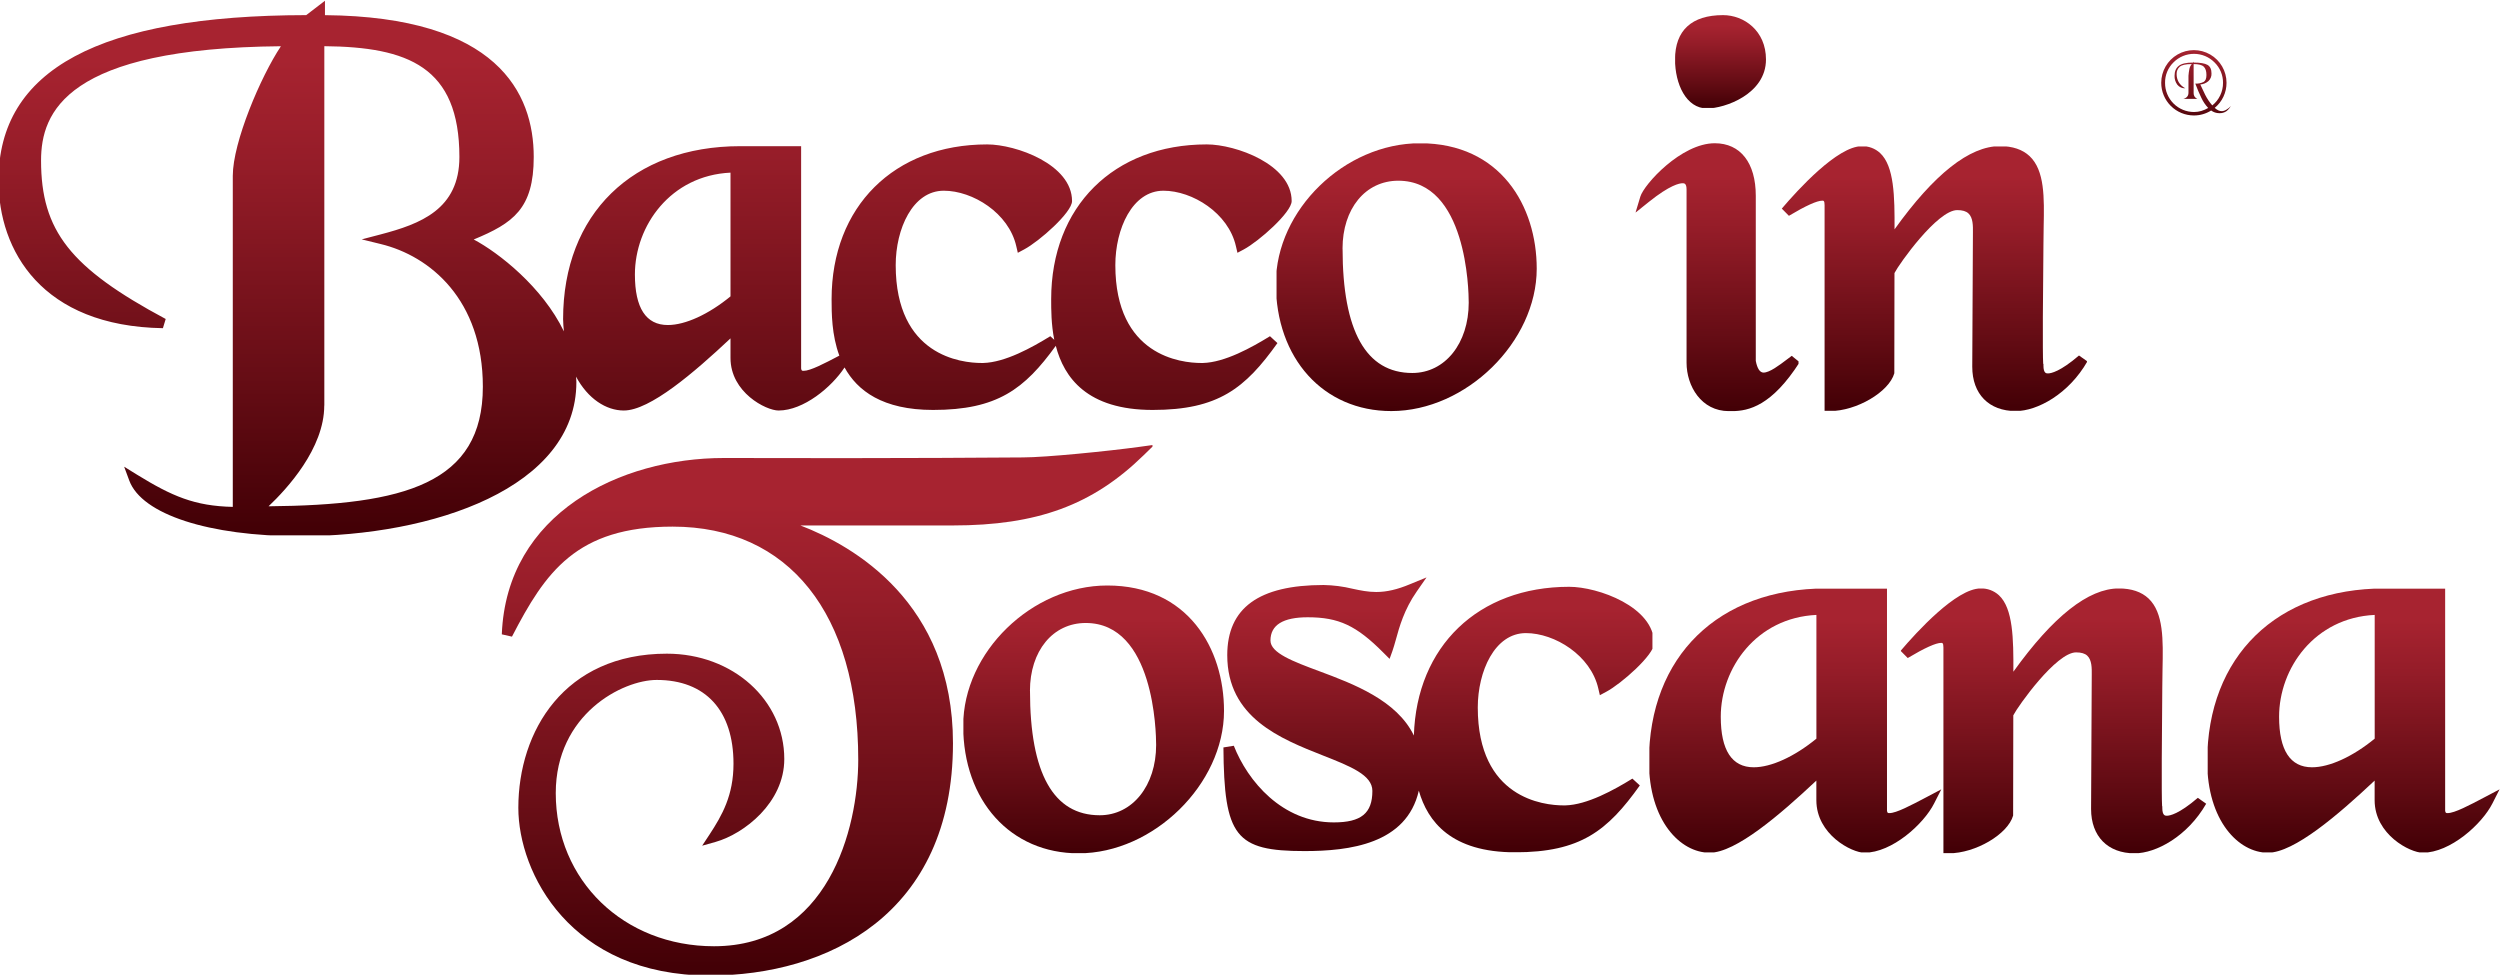 <svg id="Layer_1" data-name="Layer 1" xmlns="http://www.w3.org/2000/svg" xmlns:xlink="http://www.w3.org/1999/xlink" viewBox="0 0 1613.48 629.09"><defs><style>.cls-1{fill:none;}.cls-2{clip-path:url(#clip-path);}.cls-3{clip-path:url(#clip-path-2);}.cls-4{fill:url(#linear-gradient);}.cls-5{clip-path:url(#clip-path-3);}.cls-6{clip-path:url(#clip-path-4);}.cls-7{fill:url(#linear-gradient-2);}.cls-8{clip-path:url(#clip-path-5);}.cls-9{clip-path:url(#clip-path-6);}.cls-10{fill:url(#linear-gradient-3);}.cls-11{clip-path:url(#clip-path-7);}.cls-12{clip-path:url(#clip-path-8);}.cls-13{fill:url(#linear-gradient-4);}.cls-14{clip-path:url(#clip-path-9);}.cls-15{clip-path:url(#clip-path-10);}.cls-16{fill:url(#linear-gradient-5);}.cls-17{clip-path:url(#clip-path-11);}.cls-18{clip-path:url(#clip-path-12);}.cls-19{fill:url(#linear-gradient-6);}.cls-20{clip-path:url(#clip-path-13);}.cls-21{clip-path:url(#clip-path-14);}.cls-22{fill:url(#linear-gradient-7);}.cls-23{clip-path:url(#clip-path-15);}.cls-24{clip-path:url(#clip-path-16);}.cls-25{fill:url(#linear-gradient-8);}.cls-26{clip-path:url(#clip-path-17);}.cls-27{clip-path:url(#clip-path-18);}.cls-28{fill:url(#linear-gradient-9);}.cls-29{clip-path:url(#clip-path-19);}.cls-30{clip-path:url(#clip-path-20);}.cls-31{fill:url(#linear-gradient-10);}.cls-32{clip-path:url(#clip-path-21);}.cls-33{clip-path:url(#clip-path-22);}.cls-34{fill:url(#linear-gradient-11);}.cls-35{clip-path:url(#clip-path-23);}.cls-36{clip-path:url(#clip-path-24);}.cls-37{fill:url(#linear-gradient-12);}</style><clipPath id="clip-path" transform="translate(-4.37 -5.93)"><path class="cls-1" d="M1433.72,75.55a10.58,10.58,0,0,0,2.3,1.6,5.3,5.3,0,0,0,2.3.53,6.15,6.15,0,0,0,3-1,9.79,9.79,0,0,0,2.83-2.36,10.69,10.69,0,0,1-2.9,3.4,7.62,7.62,0,0,1-4.63,1.26,8.86,8.86,0,0,1-5.2-1.73,20.73,20.73,0,0,1-11.14,3.2,21.08,21.08,0,0,1-21.07-21.1,21.07,21.07,0,1,1,42.14,0,20.91,20.91,0,0,1-2,9A20.5,20.5,0,0,1,1433.72,75.55Zm-4.2.06a24.88,24.88,0,0,1-4.4-6.5q-1.93-4-3.93-9.23a10.72,10.72,0,0,0,5.4-1.07q1.8-1.06,1.8-4.46,0-3.74-1.74-5.4t-6.53-1.67V66a4.29,4.29,0,0,0,.53,2.18,4.41,4.41,0,0,0,1.87,1.57h-9.07q3.35-.87,3.34-4V54.84a34.89,34.89,0,0,1,.53-4.08,7,7,0,0,1,1.6-3.48q-5.81,0-7.77,1.73a5.93,5.93,0,0,0-2,4.67,10.38,10.38,0,0,0,1.3,5.23,10.64,10.64,0,0,0,4.3,4,6.15,6.15,0,0,1-5.14-2.3,9.06,9.06,0,0,1-1.8-5.77q0-4.26,2.7-6.4t9.17-2.13l.4-.6v.6q6.41,0,9,1.5c1.71,1,2.57,2.82,2.57,5.48a6.32,6.32,0,0,1-2,5,9,9,0,0,1-5.23,2.16c.89,2,1.93,4.2,3.13,6.62a33.19,33.19,0,0,0,4.6,6.88,18.1,18.1,0,0,0,5.1-6.4,18.48,18.48,0,0,0,1.84-8.13,18.15,18.15,0,0,0-5.47-13.2,18.65,18.65,0,0,0-26.47-.06,18.09,18.09,0,0,0-5.47,13.29,18.69,18.69,0,0,0,18.74,18.77,16.77,16.77,0,0,0,4.7-.69A20.41,20.41,0,0,0,1429.52,75.61Z"/></clipPath><clipPath id="clip-path-2" transform="translate(-4.37 -5.93)"><rect class="cls-1" x="1390.38" y="29.61" width="58.66" height="60.23"/></clipPath><linearGradient id="linear-gradient" x1="-39.92" y1="701.82" x2="-38.92" y2="701.82" gradientTransform="translate(-44376.55 -2320.4) rotate(-90) scale(60.23 65.25)" gradientUnits="userSpaceOnUse"><stop offset="0" stop-color="#430006"/><stop offset="0.01" stop-color="#430006"/><stop offset="0.27" stop-color="#640c14"/><stop offset="0.68" stop-color="#941c28"/><stop offset="0.88" stop-color="#a72330"/><stop offset="1" stop-color="#a72330"/></linearGradient><clipPath id="clip-path-3" transform="translate(-4.37 -5.93)"><path class="cls-1" d="M414.13,183.1c0-31.45,23-63.93,61.7-65.75h0v79.86c-14.15,11.61-29.18,18.49-40.44,18.49h0c-14.12,0-21.26-11-21.26-32.6M213.69,267.66V35.74c53.92.51,87.17,13.19,87.17,71.5h0c0,33.79-25.14,43.24-50.91,50h0l-12.14,3.18L250,163.41c31.9,7.69,66,35.92,66,92.1h0c0,62.56-50.55,76.38-138.31,77.18h0c11.82-11.16,35.95-37.34,35.95-65M202,15.69C68.39,15.91,3.41,50.84,3.41,122.41h0c0,45.28,27.89,94.07,106.1,95.33h0l1.8-5.94c-61.64-33-80.44-56.92-80.44-102.29h0c0-31.19,16.23-72.51,154.8-73.74h0c-13.1,19.6-31.06,62.06-31.06,83.6h0v213.7c-24.75-.54-39.35-7-61.6-20.66h0l-8.51-5.26,3.33,9c8.12,21.76,51.32,35.82,110,35.82h0c86,0,178.53-31.12,178.53-99.44h0c0-1.19-.14-2.34-.22-3.53h0c7.64,14.27,19.42,21.87,30.84,21.87h0c16.84,0,45.28-24.42,68.85-46.56h0v12.66c0,22.26,23,33.9,31,33.9h0c16.18,0,34.27-15.07,42.61-27.79h0c8.24,15,24.59,27.42,57.12,27.42h0c41.41,0,59-13.43,79.21-41.39h0c5.31,20.54,20.24,41.39,62.52,41.39h0c42.3,0,59.67-13.91,80.53-43.15h0L824,222.92c-11.79,7.25-29.1,16.92-43.34,17.28h-1c-13,0-55.46-4.56-55.46-63.18h0c0-23.28,10.9-48,31.06-48h0c18.65,0,41.89,14.38,46.75,35.77h0l1,4.3,4.13-2.2C816.8,161.7,838,143,838,135.69h0c0-23.67-36.2-36.56-54.79-36.56h0c-60.07,0-100.42,40.14-100.42,99.88h0c0,6.73,0,16.29,2,26.24h0l-2.56-2.33c-11.77,7.25-29.1,16.92-43.33,17.28h-1c-13,0-55.45-4.56-55.45-63.18h0c0-23.28,10.87-48,31.06-48h0c18.65,0,41.88,14.38,46.75,35.77h0l1,4.3,4.12-2.2c9.71-5.18,30.88-23.84,30.88-31.19h0c0-23.67-36.19-36.56-54.79-36.56h0c-60.05,0-100.4,40.14-100.4,99.88h0c0,9,.06,23.12,5,36.44h0c-9.68,5.09-18.72,9.81-23.06,9.81h0c-.92,0-1.39,0-1.6-1.5h0V100.27H482.16c-69.49,0-114.37,43.81-114.37,111.64h0c0,2.79.31,5.28.52,7.89h0c-13.78-28.56-42.05-50.77-58.2-59.31h0c25.48-10.53,38.73-19.86,38.73-53.25h0c0-41.33-23.5-90.53-134.74-91.53h0V6.41Z"/></clipPath><clipPath id="clip-path-4" transform="translate(-4.37 -5.93)"><rect class="cls-1" x="4.37" y="5.93" width="833.98" height="345.52"/></clipPath><linearGradient id="linear-gradient-2" x1="-39.92" y1="701.82" x2="-38.92" y2="701.82" gradientTransform="translate(-262286.38 -13448.11) rotate(-90) scale(345.52 374.32)" xlink:href="#linear-gradient"/><clipPath id="clip-path-5" transform="translate(-4.37 -5.93)"><path class="cls-1" d="M870.83,166.4c0-25.82,14.79-43.84,36-43.84h0c44.17,0,45.44,70.67,45.44,78.71h0c0,26.29-15.31,45.38-36.41,45.38h0c-29.86,0-45-27-45-80.25m-43.06,22.38c0,48.52,30.64,82.45,74.52,82.45h0c48.24,0,93.84-44.68,93.84-91.94h0c0-40.28-23.31-80.91-75.34-80.91h0c-48.68,0-93,43.08-93,90.4"/></clipPath><clipPath id="clip-path-6" transform="translate(-4.37 -5.93)"><rect class="cls-1" x="828.24" y="98.49" width="167.97" height="172.85"/></clipPath><linearGradient id="linear-gradient-3" x1="-39.92" y1="701.82" x2="-38.92" y2="701.82" gradientTransform="translate(-130509.7 -6634.97) rotate(-90) scale(172.85 187.25)" xlink:href="#linear-gradient"/><clipPath id="clip-path-7" transform="translate(-4.37 -5.93)"><path class="cls-1" d="M1085.42,44.3c0,15.7,7.1,31.62,20.7,31.62h0c11.16,0,38-9.09,38-31.62h0c0-18.59-14.26-28.61-27.7-28.61h0c-20.27,0-31,9.9-31,28.61"/></clipPath><clipPath id="clip-path-8" transform="translate(-4.37 -5.93)"><rect class="cls-1" x="1085.48" y="15.35" width="58.66" height="60.23"/></clipPath><linearGradient id="linear-gradient-4" x1="-39.92" y1="701.82" x2="-38.92" y2="701.82" gradientTransform="translate(-44681.45 -2334.66) rotate(-90) scale(60.23 65.25)" xlink:href="#linear-gradient"/><clipPath id="clip-path-9" transform="translate(-4.37 -5.93)"><path class="cls-1" d="M1063,132.93l-3.07,10.2,8.66-6.94c13.57-10.87,19.7-12,21.69-12h0c1,0,2.58,0,2.58,4h0V240c0,15.15,9.56,31.26,27.27,31.26h2.05c10.94,0,25.77-3.6,43.66-31.55h0l-5.1-4.13c-1,.75-2.2,1.62-3.36,2.53h0c-4.61,3.49-10.91,8.29-14.84,8.29h0c-2.38,0-4.09-2.71-5-7.55h0V132.27c0-21.23-9.89-33.89-26.46-33.89h0c-21.62,0-45.66,26.45-48.09,34.55"/></clipPath><clipPath id="clip-path-10" transform="translate(-4.37 -5.93)"><rect class="cls-1" x="1059.13" y="98.4" width="105.99" height="172.86"/></clipPath><linearGradient id="linear-gradient-5" x1="-39.92" y1="701.82" x2="-38.92" y2="701.82" gradientTransform="translate(-130319.32 -6635.38) rotate(-90) scale(172.86 187.27)" xlink:href="#linear-gradient"/><clipPath id="clip-path-11" transform="translate(-4.37 -5.93)"><path class="cls-1" d="M1227.09,154c.11-21.22-.2-40.85-9.35-49.33h0a16.68,16.68,0,0,0-11.82-4.38h0c-15.67,0-41.3,28.16-51.59,40.27h0l4.59,4.65c10.87-6.5,18.14-9.78,21.59-9.78h0c.74,0,1.43,0,1.43,2.94h0V271.23h3.45c17.18,0,38.15-12.33,41.56-24.4h0l.1-64.68c3-5.94,27.68-40.62,40.5-40.62h0c3.33,0,5.7.69,7.26,2.16h0c3,2.77,2.91,8.21,2.87,12.19h0l-.43,86.75c0,17.64,10.77,28.6,28.11,28.6h0c13.86,0,34.16-11,46.18-32.05h0l-5.4-3.82c-12.17,10.44-18.07,11.57-20.05,11.57h0c-1,0-2.9,0-2.9-5.07h0v-1l-.17-.19c-.43-5.9-.17-48.63.17-76.95h0c0-3.84.07-7.67.14-11.44h0c.39-18.69.74-36.33-9.08-45.59h0c-4.56-4.28-11-6.45-19.16-6.45h0c-19.57,0-42.43,18-68,53.71"/></clipPath><clipPath id="clip-path-12" transform="translate(-4.37 -5.93)"><rect class="cls-1" x="1154.03" y="100.47" width="197.24" height="170.61"/></clipPath><linearGradient id="linear-gradient-6" x1="-39.92" y1="701.82" x2="-38.92" y2="701.82" gradientTransform="translate(-128728.36 -6559.2) rotate(-90) scale(170.95 185.2)" xlink:href="#linear-gradient"/><clipPath id="clip-path-13" transform="translate(-4.37 -5.93)"><path class="cls-1" d="M739.51,294.36c-19.88,2.72-60.18,6.79-75.12,6.79h0c-.62,0-79.53.73-191.79.37h-1.06c-66.89,0-140.28,35.62-143.31,113.81h0l6.56,1.48c21.49-41.55,41.52-71,103.68-71h0c75,0,119.8,56.21,119.8,150.38h0c0,44.75-19.6,120.44-93.09,120.44h0c-58.22,0-102.13-42.48-102.13-98.81h0c0-51,43.15-73.06,65.16-73.06h0c31.48,0,49.55,19.72,49.55,54.08h0c0,20.42-7.35,33.31-15.53,45.78h0l-4.69,7.12,8.66-2.44c18.41-5.24,44.34-25.29,44.34-53.49h0c0-38.15-33.28-68-75.76-68h0c-66.23,0-95.88,50-95.88,99.5h0c0,41.85,33.5,108.23,123.4,108.23h0c75.95,0,157.11-39.38,157.11-149.94h0c0-90.87-64.41-127.51-98.46-140.54h98.29c54.6,0,90.33-13.14,123.29-45.38h0l6.85-6.68Z"/></clipPath><clipPath id="clip-path-14" transform="translate(-4.37 -5.93)"><rect class="cls-1" x="326.98" y="292.49" width="421.19" height="342.54"/></clipPath><linearGradient id="linear-gradient-7" x1="-39.92" y1="701.82" x2="-38.92" y2="701.82" gradientTransform="translate(-259905.11 -13045.33) rotate(-90) scale(342.54 371.09)" xlink:href="#linear-gradient"/><clipPath id="clip-path-15" transform="translate(-4.37 -5.93)"><path class="cls-1" d="M669.09,451.83c0-25.82,14.79-43.83,36-43.83h0c44.17,0,45.44,70.68,45.44,78.73h0c0,26.27-15.31,45.36-36.41,45.36h0c-29.85,0-45-27-45-80.26M626,474.21c0,48.56,30.64,82.45,74.51,82.45h0c48.24,0,93.83-44.68,93.83-91.92h0c0-40.28-23.29-80.93-75.32-80.93h0c-48.69,0-93,43.08-93,90.4"/></clipPath><clipPath id="clip-path-16" transform="translate(-4.37 -5.93)"><rect class="cls-1" x="626.14" y="383.7" width="168.34" height="172.85"/></clipPath><linearGradient id="linear-gradient-8" x1="-39.92" y1="701.82" x2="-38.92" y2="701.82" gradientTransform="translate(-130711.7 -6349.71) rotate(-90) scale(172.85 187.25)" xlink:href="#linear-gradient"/><clipPath id="clip-path-17" transform="translate(-4.37 -5.93)"><path class="cls-1" d="M914.3,383c-8.08,3.39-15,5-21.72,5h0c-5.39,0-10.15-1-15.19-2.08h0a85.39,85.39,0,0,0-18.77-2.43h0c-41.84,0-62.19,14.82-62.19,45.28h0c0,40.33,34.31,53.91,61.86,64.78h0c17.76,7,31.8,12.58,31.8,22.81h0c0,14.43-7.21,20.34-24.89,20.34h0c-33.32,0-55.58-26.65-64.54-49.47h0l-6.7,1.09c.42,57.5,7.76,66.89,52.34,66.89h0c28.78,0,65.91-4.47,73.77-39h0c5.69,20,20.95,39.79,62.12,39.79h0c42.3,0,59.66-13.92,80.51-43.15h0l-4.79-4.41c-11.79,7.26-29.1,16.93-43.34,17.29h0l-1,0c-13,0-55.45-4.58-55.45-63.2h0c0-23.27,10.89-48,31.06-48h0c18.65,0,41.88,14.38,46.73,35.77h0l1,4.31,4.12-2.21c9.72-5.16,30.89-23.85,30.89-31.2h0c0-23.63-36.21-36.55-54.8-36.55h0c-58.73,0-98.5,38.43-100.24,96h0c-11-22.8-39.15-33.36-61-41.51h0c-16.94-6.3-31.56-11.76-31.56-19.82h0c0-10,8.09-15,24.07-15h0c20,0,31.41,5.34,48.81,22.85h0l4,4,1.85-5.14c.71-2,1.38-4.39,2.16-7.14h0c2.26-8.27,5.38-19.55,13.49-31.18h0l6.34-9.12Z"/></clipPath><clipPath id="clip-path-18" transform="translate(-4.37 -5.93)"><rect class="cls-1" x="792.9" y="378.5" width="277.94" height="177.42"/></clipPath><linearGradient id="linear-gradient-9" x1="-39.92" y1="701.82" x2="-38.92" y2="701.82" gradientTransform="translate(-133969.4 -6532.96) rotate(-90) scale(177.42 192.21)" xlink:href="#linear-gradient"/><clipPath id="clip-path-19" transform="translate(-4.37 -5.93)"><path class="cls-1" d="M1114.94,468.51c0-31.41,23-63.9,61.72-65.72h0v79.86c-14.15,11.61-29.19,18.48-40.44,18.48h0c-14.11,0-21.28-11-21.28-32.62m68-82.8c-69.47,0-114.36,43.82-114.36,111.63h0c0,38.29,20.2,58.93,39.2,58.93h0c16.84,0,45.28-24.43,68.85-46.56h0v12.66c0,22.27,23,33.9,31,33.9h0c17.9,0,38.28-18.51,45-31.79h0l4.64-9.12-9.46,5c-10.07,5.31-19.57,10.34-24,10.34h0c-.91,0-1.39,0-1.59-1.5h0V385.71Z"/></clipPath><clipPath id="clip-path-20" transform="translate(-4.37 -5.93)"><rect class="cls-1" x="1068.87" y="385.85" width="188.47" height="170.22"/></clipPath><linearGradient id="linear-gradient-10" x1="-39.92" y1="701.82" x2="-38.92" y2="701.82" gradientTransform="translate(-128517.38 -6258.44) rotate(-90) scale(170.56 184.77)" xlink:href="#linear-gradient"/><clipPath id="clip-path-21" transform="translate(-4.37 -5.93)"><path class="cls-1" d="M1303.78,439.42c.11-21.21-.19-40.85-9.33-49.33h0a16.76,16.76,0,0,0-11.85-4.38h0c-15.65,0-41.29,28.16-51.59,40.27h0l4.6,4.64c10.87-6.5,18.14-9.78,21.59-9.78h0c.73,0,1.44,0,1.44,3h0V556.66h3.45c17.17,0,38.15-12.3,41.54-24.38h0l.11-64.7c3-5.92,27.67-40.61,40.51-40.61h0c3.31,0,5.7.69,7.24,2.15h0c3,2.8,2.92,8.21,2.88,12.19h0l-.43,86.77c0,17.61,10.77,28.58,28.11,28.58h0c13.85,0,34.15-11,46.17-32h0l-5.39-3.82c-12.15,10.44-18.07,11.56-20,11.56h0c-1,0-2.93,0-2.93-5.06h0v-.95l-.13-.21c-.44-5.89-.16-48.62.13-77h0c0-3.84.09-7.66.15-11.43h0c.4-18.69.76-36.32-9.06-45.59h0c-4.57-4.28-11-6.45-19.18-6.45h0c-19.56,0-42.41,18.05-68,53.71"/></clipPath><clipPath id="clip-path-22" transform="translate(-4.37 -5.93)"><rect class="cls-1" x="1231.21" y="385.77" width="197.05" height="170.78"/></clipPath><linearGradient id="linear-gradient-11" x1="-39.92" y1="701.82" x2="-38.92" y2="701.82" gradientTransform="translate(-128651.16 -6273.84) rotate(-90) scale(170.95 185.2)" xlink:href="#linear-gradient"/><clipPath id="clip-path-23" transform="translate(-4.37 -5.93)"><path class="cls-1" d="M1475.28,468.51c0-31.41,23-63.9,61.7-65.72h0v79.86c-14.14,11.61-29.18,18.48-40.45,18.48h0c-14.08,0-21.25-11-21.25-32.62m68-82.8c-69.5,0-114.39,43.82-114.39,111.63h0c0,38.29,20.21,58.93,39.19,58.93h0c16.87,0,45.32-24.43,68.86-46.56h0v12.66c0,22.27,23,33.9,31,33.9h0c17.88,0,38.29-18.51,45-31.77h0l4.63-9.14-9.47,5c-10.06,5.31-19.58,10.34-24.05,10.34h0c-.91,0-1.39,0-1.6-1.5h0V385.71Z"/></clipPath><clipPath id="clip-path-24" transform="translate(-4.37 -5.93)"><rect class="cls-1" x="1429.2" y="385.85" width="188.65" height="170.22"/></clipPath><linearGradient id="linear-gradient-12" x1="-39.92" y1="701.82" x2="-38.92" y2="701.82" gradientTransform="translate(-128157 -6258.44) rotate(-90) scale(170.56 184.77)" xlink:href="#linear-gradient"/></defs><title>Logo mobile</title><g class="cls-2"><g class="cls-3"><rect class="cls-4" x="1386" y="23.68" width="58.66" height="60.23"/></g></g><g class="cls-5"><g class="cls-6"><rect class="cls-7" width="833.98" height="345.52"/></g></g><g class="cls-8"><g class="cls-9"><rect class="cls-10" x="823.87" y="92.56" width="167.97" height="172.85"/></g></g><g class="cls-11"><g class="cls-12"><rect class="cls-13" x="1081.11" y="9.41" width="58.66" height="60.23"/></g></g><g class="cls-14"><g class="cls-15"><rect class="cls-16" x="1054.76" y="92.46" width="105.99" height="172.86"/></g></g><g class="cls-17"><g class="cls-18"><rect class="cls-19" x="1149.66" y="94.53" width="197.24" height="170.61"/></g></g><g class="cls-20"><g class="cls-21"><rect class="cls-22" x="322.61" y="286.55" width="421.19" height="342.54"/></g></g><g class="cls-23"><g class="cls-24"><rect class="cls-25" x="621.77" y="377.76" width="168.34" height="172.85"/></g></g><g class="cls-26"><g class="cls-27"><rect class="cls-28" x="788.53" y="372.57" width="277.94" height="177.42"/></g></g><g class="cls-29"><g class="cls-30"><rect class="cls-31" x="1064.5" y="379.92" width="188.47" height="170.22"/></g></g><g class="cls-32"><g class="cls-33"><rect class="cls-34" x="1226.84" y="379.84" width="197.05" height="170.78"/></g></g><g class="cls-35"><g class="cls-36"><rect class="cls-37" x="1424.83" y="379.92" width="188.65" height="170.22"/></g></g></svg>